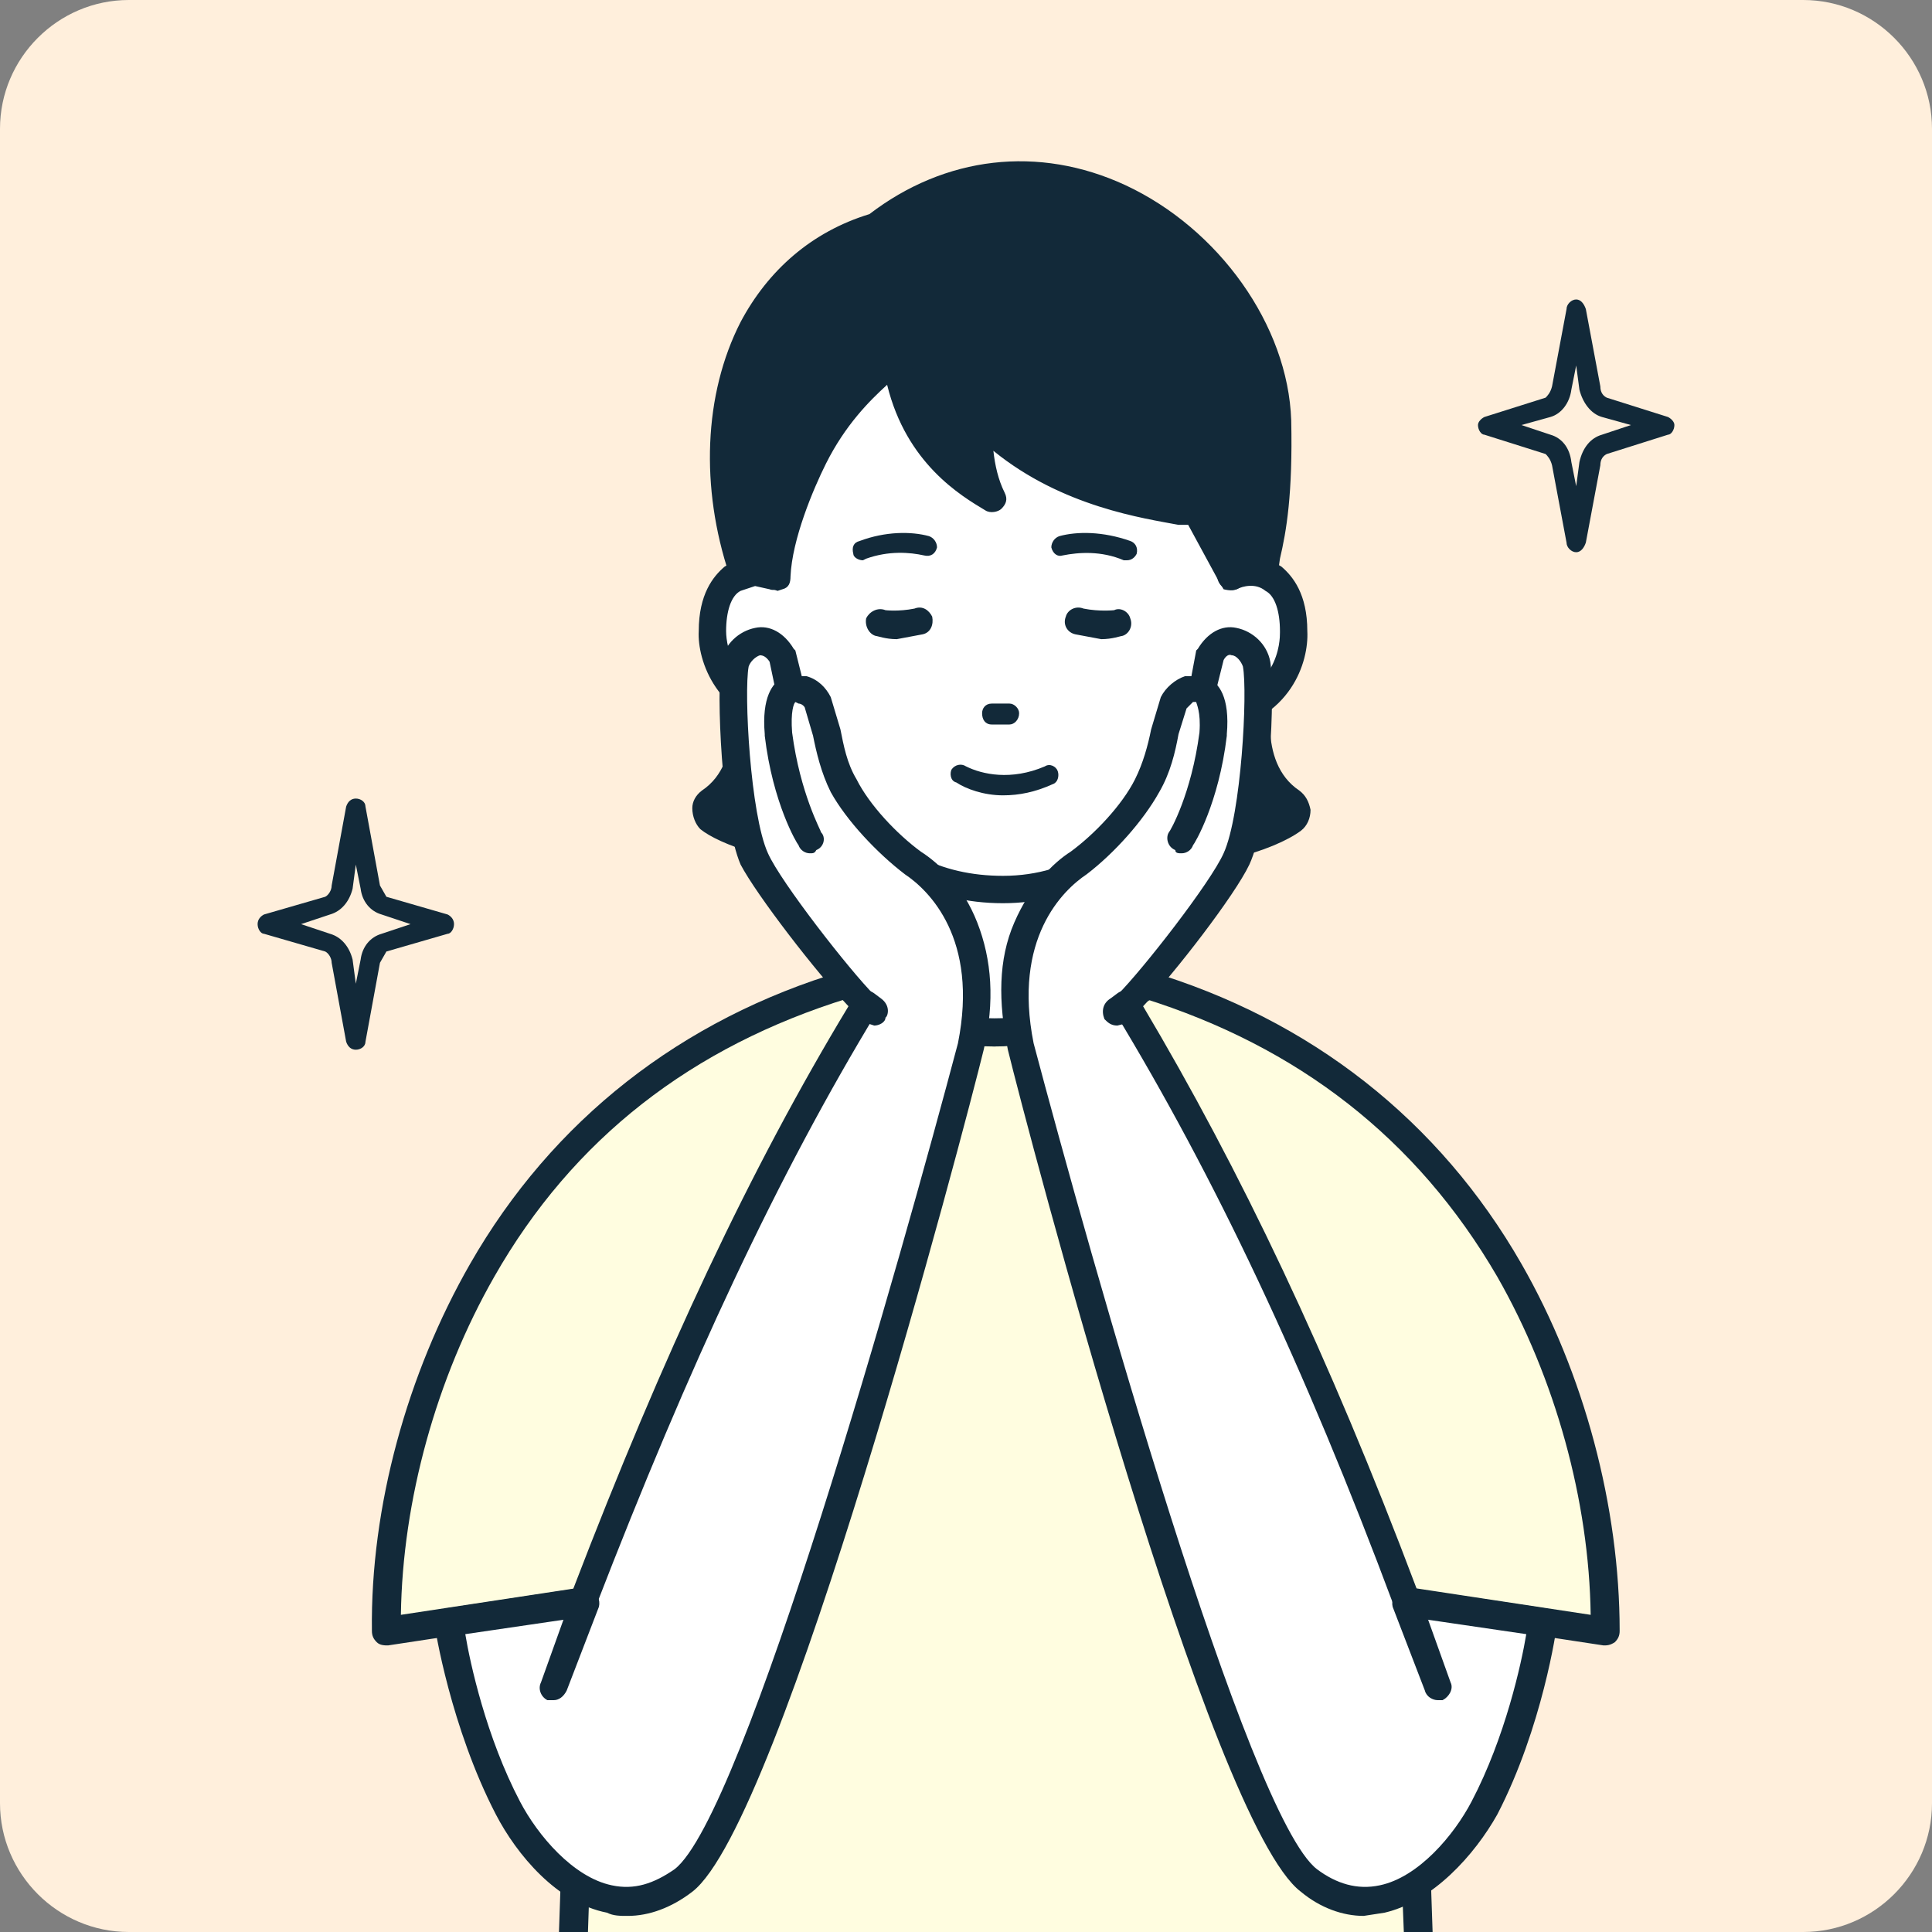 <svg width="120" height="120" fill="none" xmlns="http://www.w3.org/2000/svg"><rect width="100%" height="100%" fill="#808080" stroke="none"/><g clip-path="url(#clip0_28_27016)"><path d="M0 8c0-4.4 3.6-8 8-8h104c4.4 0 8 3.6 8 8v104c0 4.4-3.6 8-8 8H8c-4.4 0-8-3.6-8-8V8z" fill="#FFEFDC"/><g clip-path="url(#clip1_28_27016)"><path d="M22.1 65.2c-.3 0-.5-.2-.6-.5l-.9-4.9c0-.3-.2-.6-.4-.7L16.4 58c-.2 0-.4-.3-.4-.6s.2-.5.4-.6l3.8-1.1c.2-.1.4-.4.4-.7l.9-4.9c.1-.3.3-.5.6-.5s.6.2.6.5l.9 4.9.4.7 3.8 1.1c.2.1.4.3.4.6s-.2.6-.4.6L24 59.1l-.4.7-.9 4.9c0 .3-.3.5-.6.5zm-3.4-7.8l1.8.6c.7.2 1.2.8 1.4 1.6l.2 1.5.3-1.5c.1-.8.6-1.4 1.3-1.6l1.8-.6-1.8-.6c-.7-.2-1.2-.8-1.3-1.6l-.3-1.5-.2 1.5c-.2.8-.7 1.4-1.4 1.6l-1.8.6zM97.9 34.3c-.3 0-.6-.3-.6-.6l-.9-4.8c-.1-.4-.3-.6-.4-.7L92.2 27c-.2 0-.4-.3-.4-.6 0-.2.2-.4.4-.5l3.8-1.2c.1-.1.3-.3.4-.7l.9-4.8c0-.3.3-.6.6-.6s.5.3.6.6l.9 4.8c0 .4.2.6.4.7l3.8 1.2c.2.1.4.3.4.5 0 .3-.2.6-.4.6l-3.8 1.2c-.2.1-.4.3-.4.7l-.9 4.8c-.1.3-.3.6-.6.6zm-3.4-7.9l1.8.6c.7.2 1.2.8 1.3 1.7l.3 1.5.2-1.5c.2-.9.7-1.5 1.4-1.7l1.8-.6-1.8-.5c-.7-.2-1.2-.9-1.4-1.7l-.2-1.5-.3 1.5c-.1.8-.6 1.5-1.3 1.7l-1.8.5z" fill="#122939"/><path d="M71.1 61.2c22.2 6.5 28.7 27.3 28.6 40.1l-12.2-1.8.5 18.1.6 17.8 1.8 26.4H33.3l1.7-26.4.7-17.8.5-18.1-12.2 1.8c0-12.8 6.4-33.6 28.6-40.1h18.5z" fill="#FFFDE0"/><path d="M90.4 162.7H33.3c-.3 0-.5-.1-.7-.3l-.2-.7 1.8-26.4.6-17.7.5-17.1-11.2 1.7c-.2 0-.5 0-.7-.2-.2-.2-.3-.4-.3-.7-.1-7.7 2.2-16 6.1-22.8 5.1-8.9 13.1-15.2 23.2-18.2h18.9c10.1 3 18.1 9.3 23.2 18.2 3.9 6.8 6.1 15.1 6.1 22.8 0 .3-.1.5-.3.7-.3.2-.5.2-.7.2l-11.2-1.7.5 17.1.6 17.7 1.8 26.4c0 .3-.1.5-.3.7-.1.2-.3.3-.6.3zM34.2 161h55.3l-1.7-25.5v-.1l-.7-17.8-.5-18.1c0-.3.1-.5.3-.7.1-.2.4-.2.7-.2l11.2 1.7c-.1-7.1-2.2-14.7-5.8-21C88 70.7 80.6 65 71 62H52.7c-9.7 3-17.1 8.7-22 17.3-3.6 6.3-5.7 13.9-5.8 21l11.2-1.7c.3 0 .5 0 .7.2.2.2.3.4.3.7l-.5 18.1-.6 17.8v.1L34.2 161z" fill="#122939"/><path d="M71.1 61.2c-3.3-2.5-2.5-6.1-2.5-7.8-6.9-4.2-13.4-.4-13.4-.4 0 1.7.5 5.6-2.6 8.2 5.9 3.8 12.1 4 18.5 0z" fill="#fff"/><path d="M61.8 65c-3.3 0-6.5-1-9.7-3.1l-.4-.7c0-.2.1-.5.3-.7 2.5-2 2.4-5.1 2.3-6.9V53c0-.3.2-.6.5-.7.2-.2 7-4 14.2.4.3.1.5.4.4.7v.8c-.1 1.8-.3 4.5 2.2 6.3.2.1.4.5.4.7 0 .3-.2.6-.4.8-3.3 2-6.6 3-9.9 3h.1zM54 61c5.2 3 10.3 3 15.6 0-2.2-2.3-2-5.2-1.9-6.9v-.2c-5.2-2.9-10.1-1.1-11.7-.4.1 1.7.2 5-2 7.5z" fill="#122939"/><path d="M54.9 52.9c-5.3.5-9.7-1.1-10.9-2-.2-.3-.3-.9 0-1.1 3.4-2.2 2-7.1 2-7.1s3.7-1 6.4 2.8c3.2 4.4 2.5 7.4 2.5 7.4z" fill="#122939"/><path d="M52.8 53.8c-4.6 0-8.2-1.4-9.3-2.3-.3-.3-.5-.8-.5-1.3 0-.4.2-.8.6-1.1 2.7-1.8 1.6-6.1 1.5-6.2-.1-.2 0-.5.1-.7.1-.2.3-.3.6-.4.2 0 4.2-1 7.2 3.2 3.5 4.7 2.7 8 2.7 8-.1.4-.4.7-.7.7l-2.2.1zm-8-3.5c1.2.7 4.8 2.1 9.2 1.7 0-1-.2-3.1-2.3-6-1.7-2.2-3.6-2.6-4.7-2.6.3 1.6.4 5-2.2 6.9zM69.3 53c5.3.4 9.9-1.2 10.9-2 .4-.4.4-.9.1-1.1-3.3-2.2-2-7.2-2-7.2s-3.6-.9-6.3 2.8C68.8 50 69.3 53 69.3 53z" fill="#122939"/><path d="M71.4 53.9l-2.2-.1c-.3-.1-.7-.3-.7-.8 0 0-.6-3.3 2.8-8 3-4.1 7-3.2 7.2-3.2.2.1.5.2.5.4.2.2.2.5.1.7 0 .1-1.1 4.4 1.6 6.2.4.3.6.7.7 1.2 0 .5-.2 1-.6 1.3-.8.6-2.4 1.3-4.2 1.7-1.3.3-3.1.6-5.2.6zM70.2 52c4.5.3 8.2-1 9.3-1.7-2.5-1.9-2.5-5.3-2.2-7-1.1 0-3 .4-4.6 2.6-2.1 2.9-2.5 5-2.5 6.1z" fill="#122939"/><path d="M76.5 35.8c1.9-.8 3.9.2 3.8 3.4 0 0 .2 4.8-5.3 5.5 0 0-3.3 10.6-12.7 10.6-10 0-12.6-10.6-12.6-10.6-5.6-.7-5.5-5.4-5.5-5.4 0-3.3 2-4.3 3.8-3.5-1.9-24 30.6-23 28.5 0z" fill="#fff"/><path d="M62.3 56.1c-9.2 0-12.5-8.4-13.3-10.7-4.5-.7-5.7-4.4-5.6-6.2 0-2.3.9-3.4 1.6-4 .6-.4 1.4-.6 2.2-.5-.4-9.2 4.2-13.5 7.1-15.2 4.8-3 11.1-2.9 15.9.1 4.9 3 7.5 8.5 7.2 15.1.8-.1 1.6.1 2.2.5.7.6 1.6 1.7 1.6 4 .1 1.9-1 5.5-5.6 6.3-.9 2.2-4.6 10.6-13.3 10.6zM46.9 36.4l-.9.3c-.6.3-.9 1.3-.9 2.5 0 .2 0 4.1 4.7 4.6.4 0 .7.3.8.7 0 0 .6 2.5 2.4 5 2.3 3.3 5.4 4.9 9.3 4.9 8.7 0 11.7-9.9 11.8-10 .1-.4.4-.5.7-.6 4.7-.5 4.7-4.1 4.7-4.5v-.1c0-1.2-.3-2.2-.9-2.5-.6-.5-1.4-.3-1.8-.1-.3.1-.6 0-.8-.1-.3-.2-.4-.5-.4-.8.6-6.4-1.6-11.7-6.3-14.7-4.3-2.6-9.8-2.7-14.1 0-4.6 2.7-6.8 8-6.2 14.7 0 .3-.2.6-.4.8-.2.1-.6.2-.8.1l-.9-.2z" fill="#122939"/><path d="M62.7 45h-1.1c-.4 0-.6-.3-.6-.7 0-.3.2-.6.6-.6h1.1c.3 0 .6.3.6.6 0 .4-.3.7-.6.7zM53.6 34.8c-.3 0-.6-.2-.6-.4-.1-.4 0-.7.4-.8 1.6-.6 3.2-.6 4.3-.3.3.1.5.4.5.7-.1.4-.4.6-.8.5-.9-.2-2.2-.3-3.6.2l-.2.1zM70 34.8h-.2c-1.4-.6-2.8-.5-3.8-.3-.3.1-.6-.1-.7-.5 0-.3.2-.6.5-.7 1.1-.3 2.7-.3 4.4.3.3.1.5.4.4.8-.1.2-.3.4-.6.4zM62.3 49.4c-1.2 0-2.3-.4-2.9-.8-.4-.1-.4-.6-.3-.8.2-.3.6-.4.9-.2 1 .5 2.8.9 4.9 0 .3-.2.7 0 .8.3.1.3 0 .7-.3.8-1.1.5-2.1.7-3.1.7zM53.3 54.1c-1.3 0-2.4-.1-3.6-.3-.4-.1-.7-.5-.7-.9.1-.5.6-.8 1-.7 1.7.3 3.5.4 5.3.2.4-.1.8.3.9.7 0 .5-.3.9-.8.9l-2.1.1z" fill="#122939"/><path d="M54.3 14.1c-8.9 2.7-11 13-8.1 21.3 1.1-.4 2.1.4 2.1.4 0-2.3 1.2-5.3 2.2-7.4 1.7-3.3 3.8-5.1 5.2-6 .7 5.1 3.7 7.2 5.9 8.6-.6-1.5-1.2-4.2-.9-5 5.4 5.5 13.1 5.6 13.7 6l2.1 3.8s1.3-.8 2-.6c.3-1.6 1-3.8.8-9-.3-10.5-13.9-20.8-25-12.1z" fill="#122939"/><path d="M48.3 36.7l-.6-.2s-.6-.5-1.2-.3h-.7c-.2-.1-.4-.2-.5-.5-1.8-5.4-1.6-11.2.7-15.7 1.7-3.2 4.4-5.6 8-6.7 4.7-3.6 10.5-4.3 15.9-1.8 5.8 2.7 10.1 8.7 10.3 14.6.1 4.6-.3 6.9-.7 8.6l-.1.7c-.1.2-.2.5-.4.6h-.7c-.3 0-.9.3-1.3.5-.3.2-.6.2-1 .1l-.3-.5-1.9-3.5h-.6c-2.1-.4-7.2-1.1-11.5-4.6.1.9.3 1.8.7 2.6.2.4.1.7-.2 1-.2.2-.7.3-1 .1-1.5-.9-4.9-2.9-6.1-7.8-1.1 1-2.6 2.5-3.8 4.9-.8 1.6-2.1 4.7-2.2 7 0 .4-.1.7-.5.8l-.3.1zM60.7 25c.3 0 .5.1.6.3 4.2 4.3 9.7 5.1 12.2 5.4.8.2 1.1.2 1.3.4l.3.3 1.8 3.2.9-.3v-.1c.4-1.6.8-3.8.7-8.1-.2-5.2-4.1-10.7-9.4-13.2-2.8-1.3-8.4-2.8-14.2 1.8l-.3.2c-3.2.9-5.6 3-7.1 5.9-2 3.8-2.2 8.8-.8 13.6.3-.1.6 0 .8 0 .4-2.4 1.5-5 2.3-6.5 1.7-3.4 3.9-5.4 5.4-6.3.2-.2.6-.2.8-.1.3.1.5.4.5.6.5 3.2 1.9 5.2 3.5 6.6-.2-1.2-.3-2.4-.1-3.1.1-.3.3-.5.6-.5l.2-.1zM55.7 39.7c-.7 0-1.2-.2-1.3-.2-.4-.1-.7-.6-.6-1.1.2-.4.7-.7 1.2-.5 0 0 .8.1 1.8-.1.5-.2.9.1 1.1.5.1.5-.1 1-.6 1.1l-1.6.3zM68.4 39.7l-1.6-.3c-.5-.1-.8-.6-.6-1.1.1-.4.6-.7 1.1-.5 1 .2 1.9.1 1.9.1.4-.2.9.1 1 .5.2.5-.1 1-.5 1.1-.1 0-.6.2-1.3.2z" fill="#122939"/><path d="M87.4 99.5C82.6 86.8 77 74 70 62.4c1.6-1.6 6-7.1 6.8-9.1 1.2-2.5 1.6-10.3 1.2-12-.2-1.2-1.8-2.3-2.9-.6-.3 1-.4 2.2-.4 2.2-.7-.3-1.5.1-1.8.8-.5 1.1-.6 3.3-1.6 5.1-1 1.7-2.7 3.7-4.3 4.8-2.4 1.7-4.9 5.3-3.6 11.4 0 0 12.3 47.5 17.9 51.8 4.7 3.7 9.2-1.4 10.9-4.5 2.8-5.3 3.6-11.5 3.6-11.5l-8.4-1.3z" fill="#fff"/><path d="M84.7 119c-1.3 0-2.7-.5-3.9-1.5-5.7-4.3-17-47.4-18.2-52.3-.6-3-.6-5.6.4-7.9 1-2.3 2.4-3.7 3.5-4.4 1.5-1.1 3.2-2.9 4-4.5.5-1 .8-2.1 1-3.1l.6-2c.3-.6.9-1.1 1.5-1.3h.4l.3-1.6.1-.1c.6-1 1.5-1.5 2.4-1.3 1 .2 1.9 1 2.1 2.1.3 1.9 0 9.8-1.3 12.6-.9 1.9-4.6 6.7-6.6 8.8 6 10.1 11.5 21.6 17 36.2l8 1.2c.4.1.8.5.7 1 0 .2-.9 6.4-3.7 11.8-1.4 2.5-4 5.4-7 6.1l-1.3.2zM64.2 64.8c3.5 13.2 13.3 48 17.6 51.3 1.2.9 2.5 1.3 3.9 1 2.4-.5 4.6-3.1 5.7-5.2 2.1-4 3.1-8.6 3.4-10.4l-7.5-1.1c-.3-.1-.6-.3-.7-.6-5.6-15-11.2-26.8-17.4-37-.2-.3-.2-.8.2-1 1.6-1.6 5.8-7 6.6-8.8 1.1-2.4 1.5-10 1.2-11.6-.1-.3-.4-.7-.7-.7-.2-.1-.4.1-.5.3l-.5 2c0 .2-.1.5-.4.6-.3.2-.6.2-.8 0h-.2l-.4.4-.5 1.6c-.2 1.1-.5 2.4-1.2 3.6-1 1.8-2.8 3.8-4.5 5.1-1.5 1-4.6 4-3.3 10.5z" fill="#122939"/><path d="M73.4 52s1.4-2.4 2-6.5c.1-1.5-.3-2.4-.7-2.6" fill="#fff"/><path d="M73.4 53c-.2 0-.4 0-.4-.2-.5-.2-.6-.8-.4-1.1.1-.1 1.4-2.4 1.9-6.2.1-1.3-.2-1.8-.2-1.9-.5-.2-.6-.7-.3-1.1.1-.5.7-.6 1-.4.7.3 1.4 1.2 1.2 3.5v.1c-.5 4.2-2 6.7-2.1 6.8-.1.3-.4.5-.7.5z" fill="#122939"/><path d="M87.4 99.5l1.9 5.2z" fill="#fff"/><path d="M89.3 105.6c-.3 0-.7-.2-.8-.6l-2-5.2c-.1-.4.1-.9.5-1.1.5-.2 1 0 1.2.5l1.9 5.3c.2.4-.1.9-.5 1.1h-.3z" fill="#122939"/><path d="M36.3 99.5C41 86.8 46.7 74 53.7 62.4c-1.6-1.6-5.9-7.1-6.8-9.1-1.2-2.5-1.6-10.3-1.3-12 .3-1.2 1.9-2.3 3-.6.4 1 .4 2.2.4 2.2.6-.3 1.5.1 1.8.8.5 1.1.6 3.3 1.6 5.1 1 1.7 2.7 3.7 4.3 4.8 2.4 1.7 4.9 5.3 3.6 11.4 0 0-12.3 47.5-17.9 51.8-4.8 3.7-9.2-1.4-10.9-4.5-2.8-5.3-3.6-11.5-3.6-11.5l8.4-1.3z" fill="#fff"/><path d="M39 119c-.5 0-.9 0-1.3-.2-3.1-.6-5.6-3.6-6.9-6.1-2.8-5.4-3.8-11.6-3.8-11.8 0-.5.3-.9.7-1l7.9-1.2c5.6-14.6 11-26.1 17.1-36.2-2-2.1-5.7-6.9-6.7-8.8-1.2-2.8-1.5-10.7-1.2-12.6.2-1.1 1.1-1.9 2.1-2.1.9-.2 1.8.3 2.4 1.3l.1.1.4 1.6h.3c.7.2 1.2.7 1.5 1.3l.6 2c.2 1 .4 2.1 1 3.1.8 1.6 2.5 3.4 4 4.5 1.1.7 2.6 2.1 3.5 4.4.9 2.3 1.1 4.9.4 7.9-1.2 4.9-12.5 48-18.1 52.3-1.3 1-2.7 1.5-4 1.5zm-10.1-17.5c.3 1.8 1.3 6.4 3.4 10.4 1.1 2.1 3.3 4.7 5.7 5.2 1.4.3 2.6-.1 3.9-1C46.2 112.8 56 78 59.5 64.8c1.3-6.5-1.8-9.5-3.3-10.5-1.7-1.3-3.6-3.3-4.6-5.1-.6-1.2-.9-2.5-1.1-3.5L50 44c0-.1-.2-.3-.4-.3l-.2-.1c-.2.2-.5.2-.8 0-.3-.1-.4-.4-.4-.6l-.4-1.9c-.2-.3-.4-.4-.6-.4-.3.1-.6.4-.7.7-.3 1.6.1 9.2 1.2 11.6.8 1.8 5.1 7.3 6.6 8.8.3.2.4.7.2 1-6.2 10.2-11.7 22-17.5 37 0 .3-.3.5-.6.6l-7.5 1.1z" fill="#122939"/><path d="M50.3 52s-1.4-2.4-2-6.5c-.1-1.5.3-2.4.7-2.6" fill="#fff"/><path d="M50.3 53c-.3 0-.6-.2-.7-.5-.1-.1-1.6-2.6-2.1-6.8v-.1c-.2-2.3.5-3.2 1.1-3.5.4-.2 1-.1 1.2.4.2.4 0 .9-.4 1.1-.1.1-.3.6-.2 1.9.5 3.8 1.8 6.1 1.8 6.2.3.3.2.9-.3 1.1-.1.2-.2.2-.4.2z" fill="#122939"/><path d="M36.3 99.5l-1.9 5.2z" fill="#fff"/><path d="M34.4 105.6H34c-.4-.2-.6-.7-.4-1.1l1.9-5.3c.2-.5.7-.7 1.2-.5.4.2.6.7.5 1.1l-2 5.2c-.2.4-.5.6-.8.6z" fill="#122939"/><path d="M54.3 62.8l-.6-.4z" fill="#fff"/><path d="M54.3 63.7l-.3-.1-.3-.2c-.1 0-.3-.1-.5-.4-.4-.2-.4-.8-.2-1.1.4-.4.9-.5 1.3-.2l.4.3c.7.5.4 1.2.3 1.2 0 .3-.4.5-.7.5z" fill="#122939"/><path d="M69.4 62.8l.6-.4z" fill="#fff"/><path d="M69.4 63.7c-.4 0-.6-.2-.8-.4-.2-.5-.1-1 .4-1.3l.4-.3c.4-.3.9-.2 1.2.1.4.4.3.9-.1 1.2l-.7.6-.4.1z" fill="#122939"/></g></g><defs><clipPath id="clip0_28_27016"><path d="M0 8c0-4.4 3.6-8 8-8h104c4.4 0 8 3.6 8 8v104c0 4.4-3.6 8-8 8H8c-4.4 0-8-3.6-8-8V8z" fill="#fff"/></clipPath><clipPath id="clip1_28_27016"><path fill="#fff" transform="translate(16 10)" d="M0 0h88v311.3H0z"/></clipPath></defs></svg>